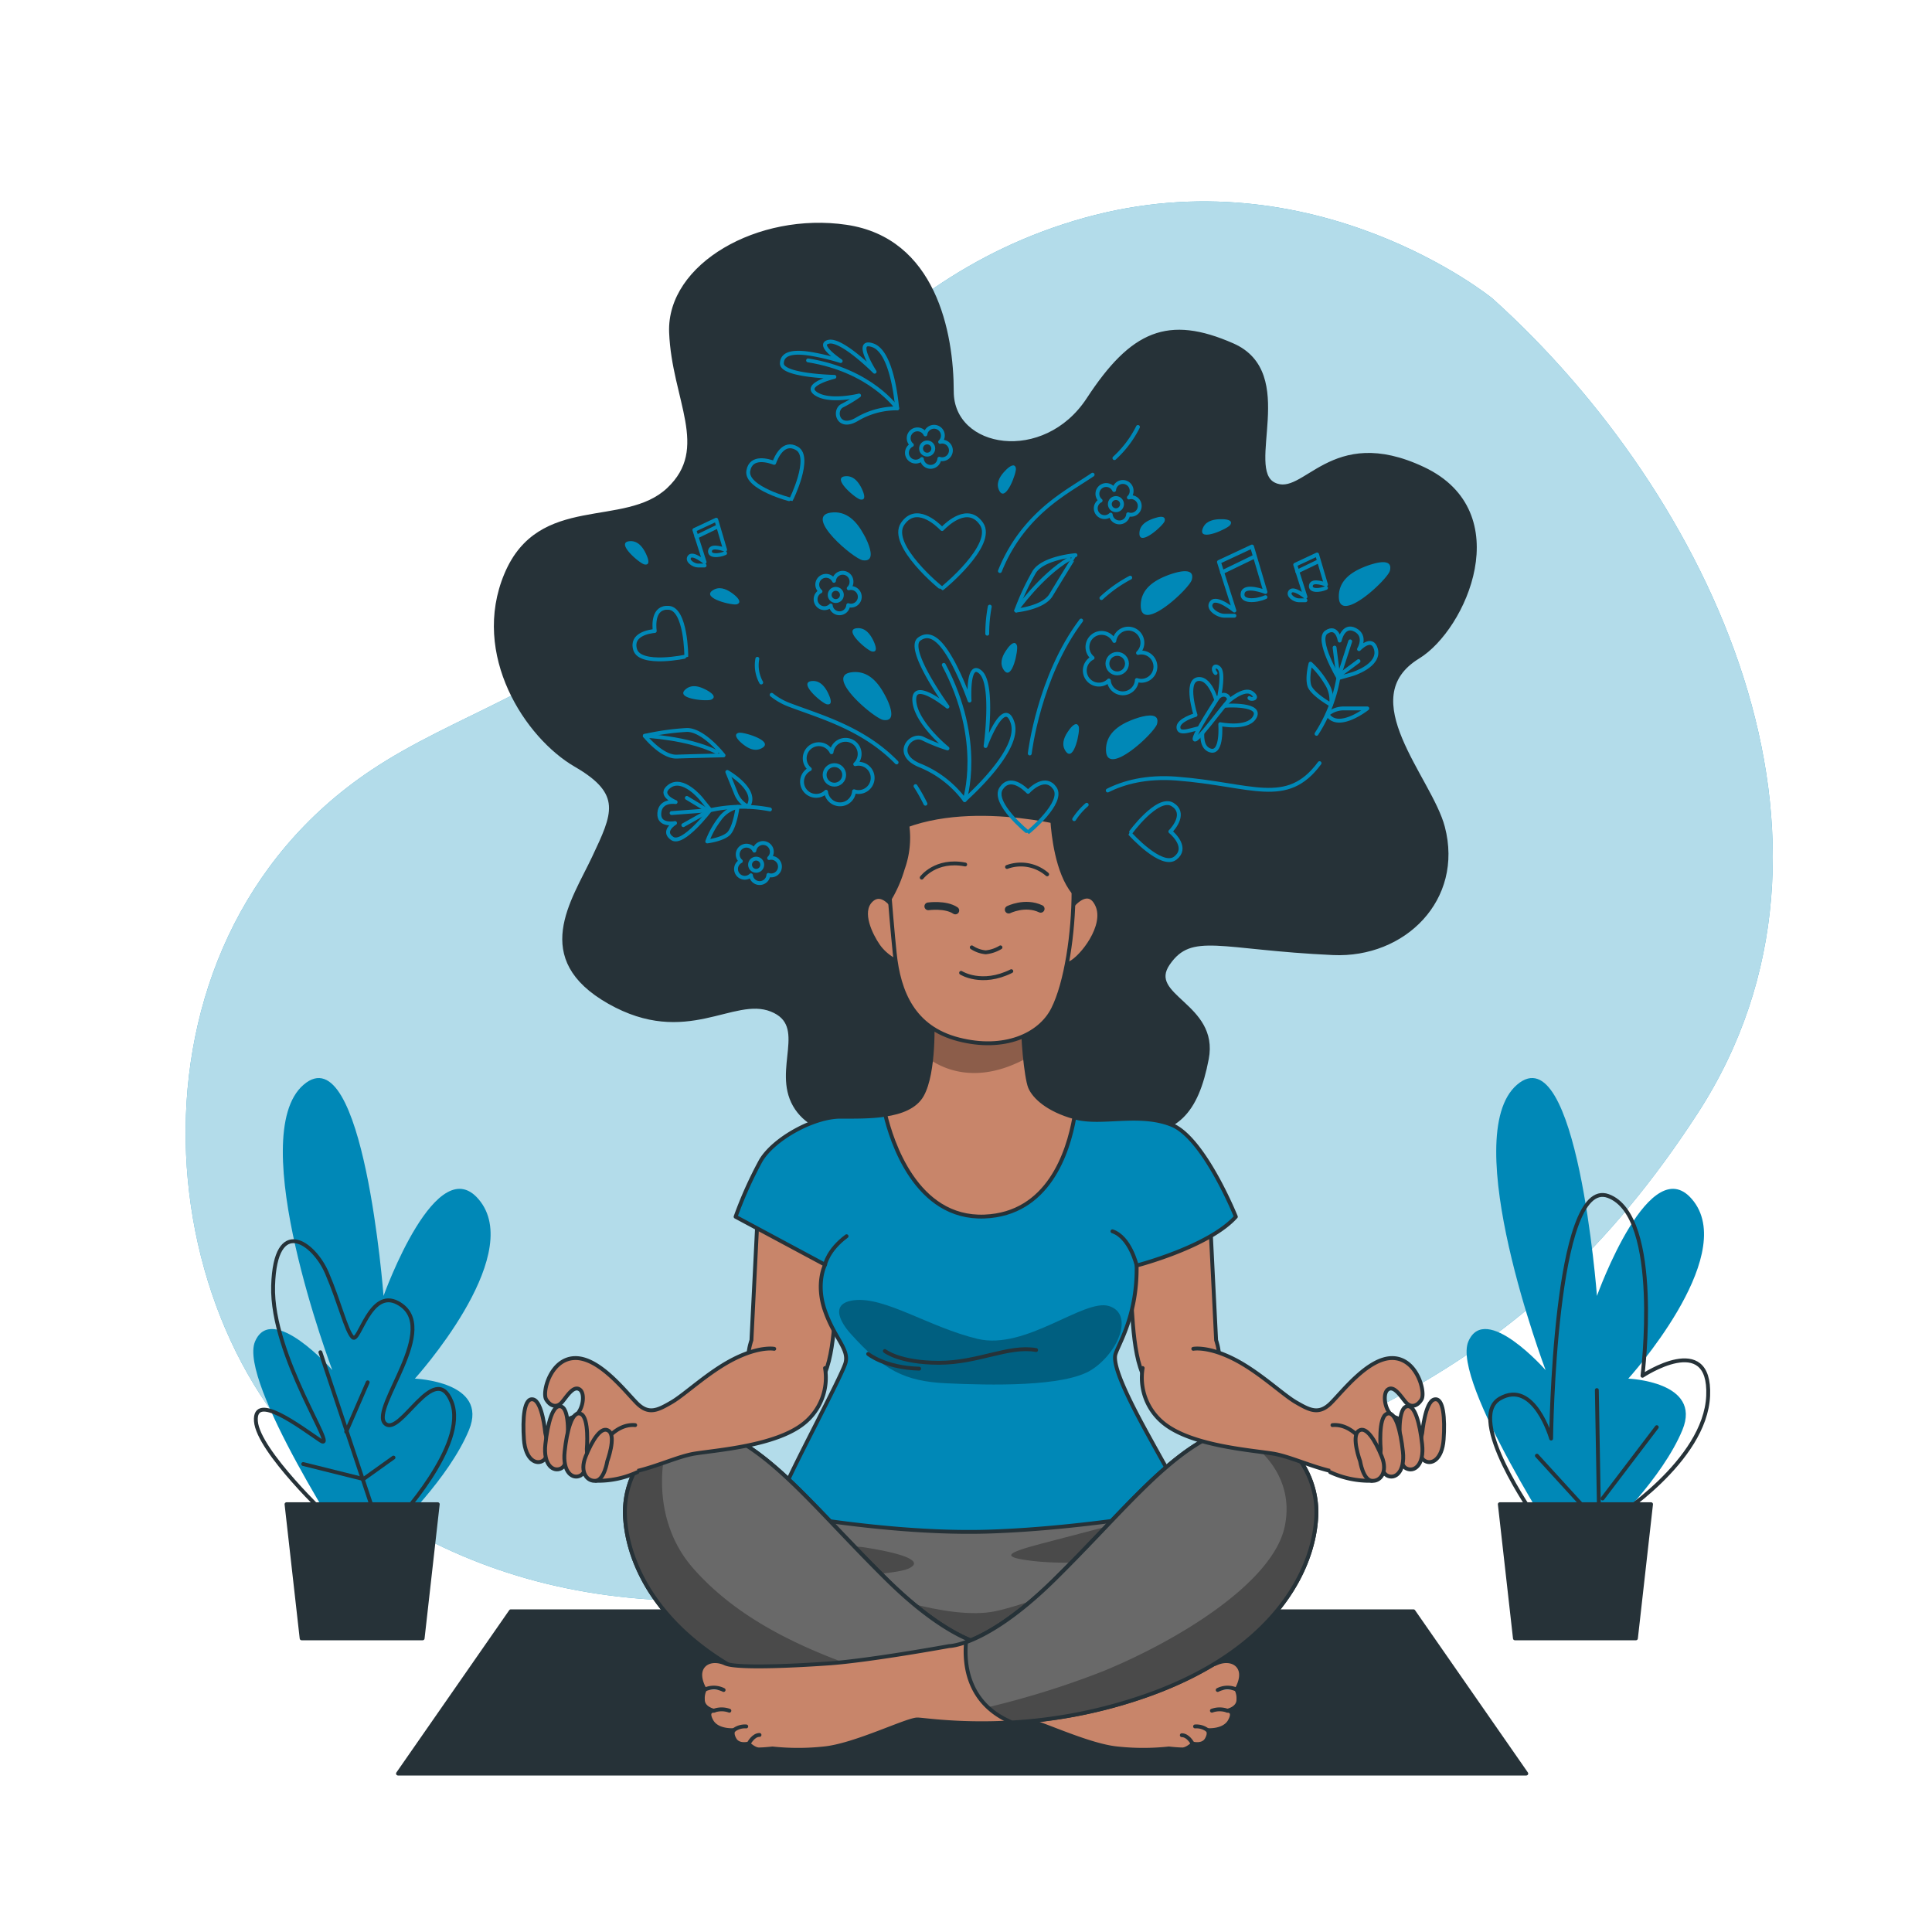 <?xml version="1.0" encoding="UTF-8"?> <svg xmlns="http://www.w3.org/2000/svg" xmlns:xlink="http://www.w3.org/1999/xlink" xmlns:svgjs="http://svgjs.com/svgjs" class="animated" id="freepik_stories-mental-health" viewBox="0 0 500 500" version="1.1"><style>svg#freepik_stories-mental-health:not(.animated) .animable {opacity: 0;}svg#freepik_stories-mental-health.animated #freepik--background-simple--inject-5 {animation: 2s 1 forwards ease-in zoomIn,3s Infinite linear floating;animation-delay: 0s,3s;}svg#freepik_stories-mental-health.animated #freepik--Character--inject-5 {animation: 6s Infinite linear floating;animation-delay: 0s;}svg#freepik_stories-mental-health.animated #freepik--Graphics--inject-5 {animation: 6s Infinite linear floating;animation-delay: 0s;} @keyframes zoomIn { 0% { opacity: 0; transform: scale(0.5); } 100% { opacity: 1; transform: scale(1); } } @keyframes floating { 0% { opacity: 1; transform: translateY(0px); } 50% { transform: translateY(-10px); } 100% { opacity: 1; transform: translateY(0px); } } </style><g id="freepik--background-simple--inject-5" style="transform-origin: 253.42px 233.218px 0px;" class="animable animator-active"><path d="M386.23,77.23S340.34,39.75,280.65,56.37s-84.68,68-118.91,103.39c-17.93,18.51-44.41,25.33-65.71,39.58-68.1,45.56-58,148-5.5,186.64,45.46,33.45,102.26,36.95,176.19,12.28s126.82-39.5,172.66-110.17S442.76,128.1,386.23,77.23Z" style="fill: rgb(0, 136, 183); transform-origin: 253.42px 233.218px 0px;" id="elx5mr3qqixsk" class="animable"></path><g id="elx0ky9xae6bk"><path d="M386.23,77.23S340.34,39.75,280.65,56.37s-84.68,68-118.91,103.39c-17.93,18.51-44.41,25.33-65.71,39.58-68.1,45.56-58,148-5.5,186.64,45.46,33.45,102.26,36.95,176.19,12.28s126.82-39.5,172.66-110.17S442.76,128.1,386.23,77.23Z" style="fill: rgb(255, 255, 255); opacity: 0.7; transform-origin: 253.42px 233.218px 0px;" class="animable"></path></g></g><g id="freepik--Carpet--inject-5" style="transform-origin: 249px 438px 0px;" class="animable"><polygon points="395 459 103 459 132.2 417 365.8 417 395 459" style="fill: rgb(38, 50, 56); stroke: rgb(38, 50, 56); stroke-linecap: round; stroke-linejoin: round; transform-origin: 249px 438px 0px;" id="elkq4r1ldig5r" class="animable"></polygon></g><g id="freepik--Plants--inject-5" style="transform-origin: 253.822px 351.497px 0px;" class="animable"><path d="M405.14,402.58S375.6,357.53,380,347.19,400,354.58,400,354.58s-22.9-60.56-7.39-73.86,20.68,54.66,20.68,54.66,14-39.15,25.11-24.38-17,45.79-17,45.79,19.2.74,14,13.3-19.2,25.85-19.2,25.85Z" style="fill: rgb(0, 136, 183); transform-origin: 410.276px 340.787px 0px;" id="el6d07s3tdhb" class="animable"></path><path d="M397,392.24s-17.72-25.11-8.86-30.28,13.29,10.34,13.29,10.34.74-67.94,14.78-62.77,8.86,46.52,8.86,46.52,17.72-11.81,17,5.17S417.69,393,417.69,393" style="fill: none; stroke: rgb(38, 50, 56); stroke-linecap: round; stroke-linejoin: round; transform-origin: 413.875px 351.125px 0px;" id="elyoafaa1nqq" class="animable"></path><line x1="413.26" y1="393.72" x2="397.75" y2="376.73" style="fill: none; stroke: rgb(38, 50, 56); stroke-linecap: round; stroke-linejoin: round; transform-origin: 405.505px 385.225px 0px;" id="elgssvsmvaz3n" class="animable"></line><line x1="414" y1="401.84" x2="413.26" y2="359.75" style="fill: none; stroke: rgb(38, 50, 56); stroke-linecap: round; stroke-linejoin: round; transform-origin: 413.63px 380.795px 0px;" id="eldojvyofp4e" class="animable"></line><line x1="414.74" y1="387.81" x2="428.77" y2="369.35" style="fill: none; stroke: rgb(38, 50, 56); stroke-linecap: round; stroke-linejoin: round; transform-origin: 421.755px 378.58px 0px;" id="elh5gzrnktk5" class="animable"></line><polygon points="427.29 389.29 388.15 389.29 392.06 424 423.38 424 427.29 389.29" style="fill: rgb(38, 50, 56); stroke: rgb(38, 50, 56); stroke-linecap: round; stroke-linejoin: round; transform-origin: 407.72px 406.645px 0px;" id="el8nohwlfil8w" class="animable"></polygon><path d="M91.14,402.58S61.6,357.53,66,347.19,86,354.58,86,354.58,63.07,294,78.58,280.72s20.68,54.66,20.68,54.66,14-39.15,25.11-24.38-17,45.79-17,45.79,19.2.74,14,13.3-19.2,25.85-19.2,25.85Z" style="fill: rgb(0, 136, 183); transform-origin: 96.261px 340.79px 0px;" id="eluhgbc6cjf2" class="animable"></path><path d="M85.15,392.8s-18.36-17.25-18.92-25,11.69,1.67,16.69,5-12.79-21.7-12.24-40.06,10.57-11.12,13.91-3.33,5,15,6.68,16.69,4.45-12.8,11.68-8.91c11.56,6.23-7.23,27.26-3.34,31.16s12.8-16.69,17.25-5.56-14.47,31.15-14.47,31.15" style="fill: none; stroke: rgb(38, 50, 56); stroke-linecap: round; stroke-linejoin: round; transform-origin: 91.875px 357.578px 0px;" id="elf557sxtxxkh" class="animable"></path><line x1="96.83" y1="391.68" x2="82.92" y2="349.96" style="fill: none; stroke: rgb(38, 50, 56); stroke-linecap: round; stroke-linejoin: round; transform-origin: 89.875px 370.82px 0px;" id="elhwsih45jxgo" class="animable"></line><line x1="89.6" y1="370.54" x2="95.16" y2="357.75" style="fill: none; stroke: rgb(38, 50, 56); stroke-linecap: round; stroke-linejoin: round; transform-origin: 92.38px 364.145px 0px;" id="elbpp1o8fsa0q" class="animable"></line><polyline points="78.47 378.89 94.05 382.78 101.84 377.22" style="fill: none; stroke: rgb(38, 50, 56); stroke-linecap: round; stroke-linejoin: round; transform-origin: 90.155px 380px 0px;" id="el0shx4jxp6i1p" class="animable"></polyline><polygon points="113.29 389.29 74.15 389.29 78.06 424 109.38 424 113.29 389.29" style="fill: rgb(38, 50, 56); stroke: rgb(38, 50, 56); stroke-linecap: round; stroke-linejoin: round; transform-origin: 93.72px 406.645px 0px;" id="el0h9wcnrk40t" class="animable"></polygon></g><g id="freepik--Character--inject-5" style="transform-origin: 255.001px 255.504px 0px;" class="animable"><g id="freepik--Hair--inject-5" style="transform-origin: 255.001px 176.686px 0px;" class="animable"><path d="M225.67,294s-14.67,1.33-20-8,4-20.67-6-24.67-22,9.34-42-2-9.34-26-4-37.33,8-16.67-4.67-24-26.67-28.67-18-49.33,30.67-11.34,42-22,1.33-23.34.67-40.67S196.33,55.33,219,58.67,246.33,86,246.33,101.33s24,19.34,35.34,2S302.33,82,319,89.33s2.67,32,10.67,36,14.66-15.33,38.66-4S379,162.66,367,170c-17.46,10.69,3.13,31.42,6.44,44.11,4.85,18.55-10.08,33.39-28.44,32.56-29.33-1.34-36.67-6-42.67,2.66S315,260,312.33,274s-8,19.33-20,19.33-19.33-10.66-32-5.33S231.67,297.33,225.67,294Z" style="fill: rgb(38, 50, 56); stroke: rgb(38, 50, 56); stroke-linecap: round; stroke-linejoin: round; transform-origin: 255.001px 176.686px 0px;" id="elcbkc00oz97a" class="animable"></path></g><path d="M202.5,389.5a72,72,0,0,0-2.25,24.5c1.25,12.75,7.75,19.5,36,23.75s47.75.75,63.5-6.75,12.18-34.41,8.09-40.58S288,383,262.5,385.25,221.25,383.5,212,385,202.5,389.5,202.5,389.5Z" style="fill: rgb(105, 105, 105); stroke: rgb(38, 50, 56); stroke-linecap: round; stroke-linejoin: round; transform-origin: 255.677px 411.896px 0px;" id="eltrema0dzwt" class="animable"></path><g id="elawzfkaidd7c"><path d="M292.5,393.5s-13.5,3.5-23,6-10.5,3.5-2,4.5,24.5,0,24.5,0-22.5,10.5-34.5,13-34-5.5-36.5-7.5,10.5-2,14-3.5,1.5-3.5-11-5.5-10,9.5,1,17.5,17.5,10.5,31.75,8,33.75-8.5,40.25-20.5S292.5,393.5,292.5,393.5Z" style="opacity: 0.3; transform-origin: 257.347px 410.215px 0px;" class="animable"></path></g><path d="M196.13,313.45l-1.66,33.4s-3,7.76,2.4,12.74,12.36,3.51,16-2.95,3.14-21.41,4.06-27.32-6.27-12-12.18-14.21S196.13,313.45,196.13,313.45Z" style="fill: rgb(200, 133, 106); stroke: rgb(38, 50, 56); stroke-linecap: round; stroke-linejoin: round; transform-origin: 205.325px 337.977px 0px;" id="el4myqdrf9m9" class="animable"></path><path d="M313.07,313.45l1.66,33.4s2.95,7.76-2.4,12.74-12.37,3.51-16.06-2.95-3.14-21.41-4.06-27.32,6.28-12,12.18-14.21S313.07,313.45,313.07,313.45Z" style="fill: rgb(200, 133, 106); stroke: rgb(38, 50, 56); stroke-linecap: round; stroke-linejoin: round; transform-origin: 303.836px 337.977px 0px;" id="eloklno6f5uee" class="animable"></path><path d="M241.32,263.68s.63,13.9-2.74,19.79S224.47,289,217.53,289s-17.27,5.68-20.64,11.37a103.61,103.61,0,0,0-6.52,14.52l23.16,12.42s-2.53,4.85,0,12,6.31,9.9,5.26,13.48-14.74,29.05-16,33.05a37.69,37.69,0,0,0-1.47,5.68s29.26,5.69,54.73,4.85,51.79-5.9,51.79-5.9-7.79-13.68-12-21.47-8-15.79-7.16-18.53,5.69-10.1,5.48-22.95c0,0,18.73-4.84,25.68-12.63,0,0-8.21-20.42-16.63-23.79s-18.1,0-25-1.89-10.53-5.27-11.58-7.79-2.11-14.32-1.69-17.05Z" style="fill: rgb(0, 136, 183); stroke: rgb(38, 50, 56); stroke-linecap: round; stroke-linejoin: round; transform-origin: 255.105px 330.067px 0px;" id="el6513vxiq4m" class="animable"></path><g id="elgzral8aeop4"><path d="M220,345s-7-7.5,1-8.5,19.5,7,32,10,27.5-10.5,34-8.5,2.5,12-4.5,16.5-26.5,4-37.5,3.5S228.5,354.5,220,345Z" style="opacity: 0.3; transform-origin: 253.727px 347.365px 0px;" class="animable"></path></g><path d="M229,349.64s3.81,3.05,14,3.05,18-4.57,25.14-3.3" style="fill: none; stroke: rgb(38, 50, 56); stroke-linecap: round; stroke-linejoin: round; transform-origin: 248.57px 350.929px 0px;" id="elb5uji7qq2vc" class="animable"></path><path d="M224.68,350.4s4.31,3.56,13.2,3.81" style="fill: none; stroke: rgb(38, 50, 56); stroke-linecap: round; stroke-linejoin: round; transform-origin: 231.28px 352.305px 0px;" id="elr1aqp8ktda" class="animable"></path><path d="M213.53,327.26s.73-3.77,5.56-7.33" style="fill: none; stroke: rgb(38, 50, 56); stroke-linecap: round; stroke-linejoin: round; transform-origin: 216.31px 323.595px 0px;" id="elvhz1xifyg1j" class="animable"></path><path d="M294.16,327.47s-1.69-7.28-6.26-8.81" style="fill: none; stroke: rgb(38, 50, 56); stroke-linecap: round; stroke-linejoin: round; transform-origin: 291.03px 323.065px 0px;" id="el3xj79uxdrmm" class="animable"></path><path d="M254.79,314.84c16.47-.65,21.64-16.5,23.26-25.71-6.87-1.9-10.42-5.25-11.47-7.76s-2.11-14.32-1.69-17.05l-23.57-.64s.63,13.9-2.74,19.79c-1.72,3-5.38,4.38-9.47,5C230.67,295.08,237,315.55,254.79,314.84Z" style="fill: rgb(200, 133, 106); transform-origin: 253.58px 289.269px 0px;" id="el4vh6aadqwv6" class="animable"></path><g style="clip-path: url(&quot;#freepik--clip-path--inject-5&quot;); transform-origin: 253.125px 270.688px 0px;" id="elzcqk54247yi" class="animable"><g id="elw753owj8jup"><path d="M265.3,274.06a56,56,0,0,1-.41-9.74l-23.57-.64a77.89,77.89,0,0,1-.37,10.73C245.09,277.12,253.48,280.36,265.3,274.06Z" style="opacity: 0.3; transform-origin: 253.125px 270.688px 0px;" class="animable"></path></g></g><path d="M254.79,314.84c16.47-.65,21.64-16.5,23.26-25.71-6.87-1.9-10.42-5.25-11.47-7.76s-2.11-14.32-1.69-17.05l-23.57-.64s.63,13.9-2.74,19.79c-1.72,3-5.38,4.38-9.47,5C230.67,295.08,237,315.55,254.79,314.84Z" style="fill: none; stroke: rgb(38, 50, 56); stroke-linecap: round; stroke-linejoin: round; transform-origin: 253.58px 289.269px 0px;" id="elmpqwfv6ykyd" class="animable"></path><path d="M231.32,235s-3-4.89-5.95-1.91,0,8.92,1.91,11.68,5.52,4.88,6.37,3.82S231.32,235,231.32,235Z" style="fill: rgb(200, 133, 106); stroke: rgb(38, 50, 56); stroke-linecap: round; stroke-linejoin: round; transform-origin: 228.957px 240.498px 0px;" id="el1evc6yizwhu" class="animable"></path><path d="M277.4,234.56s4.25-5.52,6.59-.21-4,13.38-7,14.87-1.49-3.4-1.28-5.1S277.4,234.56,277.4,234.56Z" style="fill: rgb(200, 133, 106); stroke: rgb(38, 50, 56); stroke-linecap: round; stroke-linejoin: round; transform-origin: 279.821px 240.771px 0px;" id="elu1wxjordqpn" class="animable"></path><path d="M229,216.3s1.49,20.18,2.55,30.37S236.41,266,248.09,269s21-1.06,24.43-7.86,5.31-19.75,5.31-30.37v-17S247.67,205.26,229,216.3Z" style="fill: rgb(200, 133, 106); stroke: rgb(38, 50, 56); stroke-linecap: round; stroke-linejoin: round; transform-origin: 253.415px 240.321px 0px;" id="el7vmaii4gvoi" class="animable"></path><path d="M251.49,245.18a7.89,7.89,0,0,0,3.61,1.28,9.24,9.24,0,0,0,3.82-1.28" style="fill: none; stroke: rgb(38, 50, 56); stroke-linecap: round; stroke-linejoin: round; transform-origin: 255.205px 245.82px 0px;" id="elsflaeryr81" class="animable"></path><path d="M248.73,251.77s5.31,3.4,13-.43" style="fill: none; stroke: rgb(38, 50, 56); stroke-linecap: round; stroke-linejoin: round; transform-origin: 255.23px 252.251px 0px;" id="elendu2qqb0ad" class="animable"></path><path d="M240.24,234.56s4.46-.63,7,1.07" style="fill: none; stroke: rgb(38, 50, 56); stroke-linecap: round; stroke-linejoin: round; stroke-width: 2px; transform-origin: 243.74px 235.038px 0px;" id="ellz5fwdkijzf" class="animable"></path><path d="M261.05,235.41s4.25-2.12,8.28-.21" style="fill: none; stroke: rgb(38, 50, 56); stroke-linecap: round; stroke-linejoin: round; stroke-width: 2px; transform-origin: 265.19px 234.906px 0px;" id="el22y3f7wanzg" class="animable"></path><path d="M230.26,232.63a33.77,33.77,0,0,0,3.39-7.83,23.6,23.6,0,0,0,1.17-11.22A35.25,35.25,0,0,0,229,216.3S229.56,224.21,230.26,232.63Z" style="fill: rgb(38, 50, 56); stroke: rgb(38, 50, 56); stroke-linecap: round; stroke-linejoin: round; transform-origin: 232.021px 223.105px 0px;" id="elp3vpuucpp7" class="animable"></path><path d="M277.82,230.94c0-.07,0-.13,0-.2v-17s-2.08-.58-5.47-1.24C272.57,215.8,273.56,225.75,277.82,230.94Z" style="fill: rgb(38, 50, 56); stroke: rgb(38, 50, 56); stroke-linecap: round; stroke-linejoin: round; transform-origin: 275.085px 221.72px 0px;" id="elnqlyhmvjavq" class="animable"></path><path d="M238.54,227.13s3.61-4.88,11.25-3.4" style="fill: none; stroke: rgb(38, 50, 56); stroke-linecap: round; stroke-linejoin: round; transform-origin: 244.165px 225.29px 0px;" id="eluqft4lejb4k" class="animable"></path><path d="M260.62,224.37A10.39,10.39,0,0,1,271,226.28" style="fill: none; stroke: rgb(38, 50, 56); stroke-linecap: round; stroke-linejoin: round; transform-origin: 265.81px 225.009px 0px;" id="elzk8nodvdz6f" class="animable"></path><path d="M256.75,426s-9.75,0-27.25-17.25S201,377,187.5,371s-26.5,7.25-25.75,21.5,11.25,34.25,42.5,45.75S262.25,445,265,445s16.25,6.75,24.25,7.5a62.24,62.24,0,0,0,13.25,0s2.25.25,3.5.25,2.75-1.5,2.75-1.5,2.53.66,3.53-1.09.22-2.41.22-2.41,4.28.37,5.78-2.38-.64-2.64-.64-2.64,2.93-.57,2.86-2.93a5.13,5.13,0,0,0-.5-2.55s1.75-2.75,1-5-3.5-3-6.25-1.75-16,.75-26.75,0S256.75,426,256.75,426Z" style="fill: rgb(200, 133, 106); stroke: rgb(38, 50, 56); stroke-linecap: round; stroke-linejoin: round; transform-origin: 241.453px 411.186px 0px;" id="el2n5636kt15n" class="animable"></path><path d="M252.4,425c-4.46-1.61-12.24-5.71-22.9-16.22C212,391.5,201,377,187.5,371s-26.5,7.25-25.75,21.5,11.25,34.25,42.5,45.75a126.81,126.81,0,0,0,36.26,7.49C251.87,441,252.93,431,252.4,425Z" style="fill: rgb(105, 105, 105); transform-origin: 207.113px 407.63px 0px;" id="eln3pghbpdlsd" class="animable"></path><g style="clip-path: url(&quot;#freepik--clip-path-2--inject-5&quot;); transform-origin: 204.936px 409.92px 0px;" id="eli1n3mc7vr5c" class="animable"><g id="el3t7bmj107vw"><path d="M248.15,440.34c-4.93-1.87-10.69-3.87-17.15-5.84-23-7-40-15.5-51.5-28.5s-7.5-29.5-7.5-29.5l-2.65-2.4a23.35,23.35,0,0,0-7.6,18.4c.75,14.25,11.25,34.25,42.5,45.75a126.81,126.81,0,0,0,36.26,7.49A19.9,19.9,0,0,0,248.15,440.34Z" style="opacity: 0.3; transform-origin: 204.936px 409.92px 0px;" class="animable"></path></g></g><path d="M252.4,425c-4.46-1.61-12.24-5.71-22.9-16.22C212,391.5,201,377,187.5,371s-26.5,7.25-25.75,21.5,11.25,34.25,42.5,45.75a126.81,126.81,0,0,0,36.26,7.49C251.87,441,252.93,431,252.4,425Z" style="fill: none; stroke: rgb(38, 50, 56); stroke-linecap: round; stroke-linejoin: round; transform-origin: 207.113px 407.63px 0px;" id="elremfdvzh5co" class="animable"></path><path d="M320,437.25a5.62,5.62,0,0,0-4.86.12" style="fill: rgb(255, 255, 255); stroke: rgb(38, 50, 56); stroke-linecap: round; stroke-linejoin: round; transform-origin: 317.57px 437.063px 0px;" id="els5qemuvdd8m" class="animable"></path><path d="M317.64,442.73a5.87,5.87,0,0,0-4,0" style="fill: rgb(255, 255, 255); stroke: rgb(38, 50, 56); stroke-linecap: round; stroke-linejoin: round; transform-origin: 315.64px 442.554px 0px;" id="elyqvuc8e67gf" class="animable"></path><path d="M312.5,447.75a4.79,4.79,0,0,0-3.22-.95" style="fill: rgb(255, 255, 255); stroke: rgb(38, 50, 56); stroke-linecap: round; stroke-linejoin: round; transform-origin: 310.89px 447.269px 0px;" id="elcfjpzct0y7" class="animable"></path><path d="M308.49,451s-1.07-1.93-2.64-1.93" style="fill: rgb(255, 255, 255); stroke: rgb(38, 50, 56); stroke-linecap: round; stroke-linejoin: round; transform-origin: 307.17px 450.035px 0px;" id="elikuwxywp68" class="animable"></path><path d="M245.66,426s9.75,0,27.25-17.25,28.5-31.75,42-37.75,26.5,7.25,25.75,21.5-11.25,34.25-42.5,45.75-58,6.75-60.75,6.75-16.25,6.75-24.25,7.5a62.24,62.24,0,0,1-13.25,0s-2.25.25-3.5.25-2.75-1.5-2.75-1.5-2.53.66-3.53-1.09-.22-2.41-.22-2.41-4.29.37-5.79-2.38.64-2.64.64-2.64-2.93-.57-2.86-2.93a5,5,0,0,1,.51-2.55s-1.75-2.75-1-5,3.5-3,6.25-1.75,16,.75,26.75,0S245.66,426,245.66,426Z" style="fill: rgb(200, 133, 106); stroke: rgb(38, 50, 56); stroke-linecap: round; stroke-linejoin: round; transform-origin: 260.957px 411.186px 0px;" id="el8bloex53u9" class="animable"></path><path d="M250,425c4.45-1.61,12.23-5.71,22.9-16.22,17.5-17.25,28.5-31.75,42-37.75s26.5,7.25,25.75,21.5-11.25,34.25-42.5,45.75a126.8,126.8,0,0,1-36.27,7.49C250.53,441,249.48,431,250,425Z" style="fill: rgb(105, 105, 105); transform-origin: 295.288px 407.66px 0px;" id="elf2rk5hji4ht" class="animable"></path><g style="clip-path: url(&quot;#freepik--clip-path-3--inject-5&quot;); transform-origin: 298.185px 408.045px 0px;" id="eln3qkgaoc19" class="animable"><g id="el8iqbxwbl8t"><path d="M340.66,392.5c.52-9.93-5.64-19.36-14-22.15L323,373s12.5,7.5,9.5,22-27.5,29.5-47,37.5a222.3,222.3,0,0,1-29.82,9.33,20.85,20.85,0,0,0,6.21,3.91,126.8,126.8,0,0,0,36.27-7.49C329.41,426.75,339.91,406.75,340.66,392.5Z" style="opacity: 0.3; transform-origin: 298.185px 408.045px 0px;" class="animable"></path></g></g><path d="M250,425c4.45-1.61,12.23-5.71,22.9-16.22,17.5-17.25,28.5-31.75,42-37.75s26.5,7.25,25.75,21.5-11.25,34.25-42.5,45.75a126.8,126.8,0,0,1-36.27,7.49C250.53,441,249.48,431,250,425Z" style="fill: none; stroke: rgb(38, 50, 56); stroke-linecap: round; stroke-linejoin: round; transform-origin: 295.288px 407.66px 0px;" id="el6fhqfgrv4f7" class="animable"></path><path d="M182.41,437.25a5.62,5.62,0,0,1,4.86.12" style="fill: rgb(255, 255, 255); stroke: rgb(38, 50, 56); stroke-linecap: round; stroke-linejoin: round; transform-origin: 184.84px 437.063px 0px;" id="eluu2gieampuq" class="animable"></path><path d="M184.76,442.73a5.87,5.87,0,0,1,4,0" style="fill: rgb(255, 255, 255); stroke: rgb(38, 50, 56); stroke-linecap: round; stroke-linejoin: round; transform-origin: 186.76px 442.554px 0px;" id="elfggjpjgriqs" class="animable"></path><path d="M189.91,447.75a4.79,4.79,0,0,1,3.22-.95" style="fill: rgb(255, 255, 255); stroke: rgb(38, 50, 56); stroke-linecap: round; stroke-linejoin: round; transform-origin: 191.52px 447.269px 0px;" id="el8yonpbq9xm9" class="animable"></path><path d="M193.92,451S195,449,196.56,449" style="fill: rgb(255, 255, 255); stroke: rgb(38, 50, 56); stroke-linecap: round; stroke-linejoin: round; transform-origin: 195.24px 450px 0px;" id="el88gmck74lky" class="animable"></path><path d="M200.37,349.07s-3.69-.74-10.33,2.58-12.74,9.23-16.25,11.26-5.9,3.33-9,.19-9.78-11.82-16.06-11.63-8.49,8.86-7.38,10.7,2.77,2.22,4.06.74,2.95-4.43,4.61-3.32.74,6.28-1.84,7.2-9.6,5.35-7.94,7.94,11.08,6.09,18.09,6.64,15.69-4.24,21.41-5.17,21.23-2,28.42-7.93a15.1,15.1,0,0,0,5.36-14.22" style="fill: rgb(200, 133, 106); stroke: rgb(38, 50, 56); stroke-linecap: round; stroke-linejoin: round; transform-origin: 176.859px 365.207px 0px;" id="elci9kzy0m5ms" class="animable"></path><path d="M141.12,370.85s-.73-8.12-3.13-8.68-2.77,5-2.4,10.34,3.32,6.83,5.16,5.35S141.12,370.85,141.12,370.85Z" style="fill: rgb(200, 133, 106); stroke: rgb(38, 50, 56); stroke-linecap: round; stroke-linejoin: round; transform-origin: 138.571px 370.266px 0px;" id="el4fxvcdv433d" class="animable"></path><path d="M146.89,373.14s.7-8.13-1.56-9.1-3.6,4.42-4.19,9.75,2.07,7.31,4.15,6.19S146.89,373.14,146.89,373.14Z" style="fill: rgb(200, 133, 106); stroke: rgb(38, 50, 56); stroke-linecap: round; stroke-linejoin: round; transform-origin: 144.024px 372.104px 0px;" id="elv16v1024ugl" class="animable"></path><path d="M151.87,375s.71-8.12-1.56-9.09-3.6,4.42-4.18,9.75,2.06,7.31,4.14,6.18S151.87,375,151.87,375Z" style="fill: rgb(200, 133, 106); stroke: rgb(38, 50, 56); stroke-linecap: round; stroke-linejoin: round; transform-origin: 149.012px 373.971px 0px;" id="eligntquqcn3" class="animable"></path><path d="M164.93,381a24.22,24.22,0,0,1-10.7,2.22,39.48,39.48,0,0,1-.37-4.62c0-2,4.24-10.33,10.52-9.78" style="fill: rgb(200, 133, 106); stroke: rgb(38, 50, 56); stroke-linecap: round; stroke-linejoin: round; transform-origin: 159.395px 376.01px 0px;" id="elnv6bshmowm" class="animable"></path><path d="M157.16,378.17s2.35-6.36.41-7.84-4.33,2.46-6,6.6.44,6.56,2.64,6.29S157.16,378.17,157.16,378.17Z" style="fill: rgb(200, 133, 106); stroke: rgb(38, 50, 56); stroke-linecap: round; stroke-linejoin: round; transform-origin: 154.653px 376.626px 0px;" id="el4rfpj7y336" class="animable"></path><path d="M308.82,349.07s3.69-.74,10.34,2.58,12.73,9.23,16.24,11.26,5.91,3.33,9.05.19,9.78-11.82,16.05-11.63,8.49,8.86,7.39,10.7-2.77,2.22-4.06.74-3-4.43-4.62-3.32-.74,6.28,1.85,7.2,9.6,5.35,7.93,7.94-11.07,6.09-18.08,6.64-15.69-4.24-21.42-5.17-21.22-2-28.42-7.93a15.08,15.08,0,0,1-5.35-14.22" style="fill: rgb(200, 133, 106); stroke: rgb(38, 50, 56); stroke-linecap: round; stroke-linejoin: round; transform-origin: 332.376px 365.207px 0px;" id="el681ax76lb1h" class="animable"></path><path d="M368.07,370.85s.74-8.12,3.14-8.68,2.77,5,2.4,10.34-3.32,6.83-5.17,5.35S368.07,370.85,368.07,370.85Z" style="fill: rgb(200, 133, 106); stroke: rgb(38, 50, 56); stroke-linecap: round; stroke-linejoin: round; transform-origin: 370.621px 370.266px 0px;" id="elr4my0rxqolj" class="animable"></path><path d="M362.31,373.14s-.71-8.13,1.55-9.1,3.61,4.42,4.19,9.75S366,381.1,363.91,380,362.31,373.14,362.31,373.14Z" style="fill: rgb(200, 133, 106); stroke: rgb(38, 50, 56); stroke-linecap: round; stroke-linejoin: round; transform-origin: 365.168px 372.11px 0px;" id="elurbn8gz5xgl" class="animable"></path><path d="M357.32,375s-.7-8.12,1.56-9.09,3.61,4.42,4.19,9.75-2.07,7.31-4.14,6.18S357.32,375,357.32,375Z" style="fill: rgb(200, 133, 106); stroke: rgb(38, 50, 56); stroke-linecap: round; stroke-linejoin: round; transform-origin: 360.184px 373.971px 0px;" id="eldmah91m7jzg" class="animable"></path><path d="M344.26,381A24.25,24.25,0,0,0,355,383.22a39.48,39.48,0,0,0,.37-4.62c0-2-4.25-10.33-10.53-9.78" style="fill: rgb(200, 133, 106); stroke: rgb(38, 50, 56); stroke-linecap: round; stroke-linejoin: round; transform-origin: 349.815px 376.011px 0px;" id="eljlqnnsijakp" class="animable"></path><path d="M352,378.17s-2.35-6.36-.41-7.84,4.32,2.46,6,6.6-.44,6.56-2.64,6.29S352,378.17,352,378.17Z" style="fill: rgb(200, 133, 106); stroke: rgb(38, 50, 56); stroke-linecap: round; stroke-linejoin: round; transform-origin: 354.509px 376.626px 0px;" id="ellsdglw3exv" class="animable"></path></g><g id="freepik--Graphics--inject-5" style="transform-origin: 260.78px 158.468px 0px;" class="animable"><path d="M273,204c-2.35-3.41-6-.09-6.94.93-1-1-4.59-4.34-6.93-.93-2.55,3.71,6.85,11.44,6.93,11.4S275.52,207.71,273,204Z" style="fill: none; stroke: rgb(0, 136, 183); stroke-linecap: round; stroke-linejoin: round; transform-origin: 266.061px 208.949px 0px;" id="elq62y70ck1gj" class="animable"></path><path d="M249.65,207.06a27.17,27.17,0,0,0-11.44-8.91c-7.32-2.86-2.55-8.58.63-7a44.76,44.76,0,0,0,6.36,2.54s-8.27-6.68-8.58-12.4,8.58,1.59,8.58,1.59S234.39,168,237.89,165.4s6.67,2.23,8.9,6.36a79.52,79.52,0,0,1,4.13,9.54s-.63-10.49,2.87-7.31,1.27,19.08,1.27,19.08,4.77-13,7-6S250.61,206.1,249.65,207.06Z" style="fill: none; stroke: rgb(0, 136, 183); stroke-linecap: round; stroke-linejoin: round; transform-origin: 248.328px 185.863px 0px;" id="el9ixs1xsucu" class="animable"></path><path d="M249.65,207.06s5.09-15.27-5.4-35" style="fill: none; stroke: rgb(0, 136, 183); stroke-linecap: round; stroke-linejoin: round; transform-origin: 247.567px 189.56px 0px;" id="el5khedjyomdi" class="animable"></path><path d="M232.2,105.69a20.1,20.1,0,0,0-10.37,2.79c-5,3-6.2-2.33-3.84-3.5a34.27,34.27,0,0,0,4.34-2.62s-7.64,1.9-11.16-.47,4.77-4.36,4.77-4.36-13.65-.28-13.59-3.48,4.29-3,7.73-2.42a60.09,60.09,0,0,1,7.48,1.81s-6.48-4.31-3.05-5,11.84,7.76,11.84,7.76-5.57-8.63-.45-6.83S232.06,104.7,232.2,105.69Z" style="fill: none; stroke: rgb(0, 136, 183); stroke-linecap: round; stroke-linejoin: round; transform-origin: 217.275px 98.892px 0px;" id="elhawz2swm62k" class="animable"></path><path d="M232.2,105.69s-6.74-9.82-23.07-12.42" style="fill: none; stroke: rgb(0, 136, 183); stroke-linecap: round; stroke-linejoin: round; transform-origin: 220.665px 99.48px 0px;" id="eloqby4317uu" class="animable"></path><path d="M295.36,168.87a3.86,3.86,0,0,0-.84.11,3.65,3.65,0,1,0-6.14-3.1,3.65,3.65,0,1,0-5.62,4.38,3.65,3.65,0,1,0,4.2,5.86,3.64,3.64,0,0,0,7.26-.13,3.9,3.9,0,0,0,1.14.2,3.66,3.66,0,0,0,0-7.32Z" style="fill: none; stroke: rgb(0, 136, 183); stroke-linecap: round; stroke-linejoin: round; transform-origin: 289.882px 171.061px 0px;" id="eluv8ocyoi2lb" class="animable"></path><circle cx="289.13" cy="171.75" r="2.53" style="fill: none; stroke: rgb(0, 136, 183); stroke-linecap: round; stroke-linejoin: round; transform-origin: 289.13px 171.75px 0px;" id="elqtevu7tvow" class="animable"></circle><path d="M222.18,197.66a3.88,3.88,0,0,0-.85.11,3.65,3.65,0,1,0-6.13-3.1,3.65,3.65,0,0,0-6.94,1.59,3.62,3.62,0,0,0,1.32,2.79,3.65,3.65,0,1,0,4.2,5.86,3.64,3.64,0,0,0,7.25-.13,3.6,3.6,0,0,0,1.15.2,3.66,3.66,0,0,0,0-7.32Z" style="fill: none; stroke: rgb(0, 136, 183); stroke-linecap: round; stroke-linejoin: round; transform-origin: 216.702px 199.814px 0px;" id="elqs00gs0zci" class="animable"></path><circle cx="215.94" cy="200.54" r="2.53" style="fill: none; stroke: rgb(0, 136, 183); stroke-linecap: round; stroke-linejoin: round; transform-origin: 215.94px 200.54px 0px;" id="el5lrswpejmbf" class="animable"></circle><path d="M220.18,152.18a2.33,2.33,0,0,0-.53.07,2.23,2.23,0,0,0,.71-1.64,2.27,2.27,0,0,0-4.53-.29,2.27,2.27,0,1,0-3.49,2.73,2.24,2.24,0,0,0-1.26,2A2.28,2.28,0,0,0,215,156.7a2.27,2.27,0,0,0,4.52-.09,2.08,2.08,0,0,0,.71.13,2.28,2.28,0,0,0,0-4.56Z" style="fill: none; stroke: rgb(0, 136, 183); stroke-linecap: round; stroke-linejoin: round; transform-origin: 216.793px 153.476px 0px;" id="el8mqepe4i2jr" class="animable"></path><circle cx="216.3" cy="153.97" r="1.58" style="fill: none; stroke: rgb(0, 136, 183); stroke-linecap: round; stroke-linejoin: round; transform-origin: 216.3px 153.97px 0px;" id="elori0fn1y7g" class="animable"></circle><path d="M199.57,222a2.25,2.25,0,0,0-.52.07,2.26,2.26,0,0,0,.7-1.64,2.27,2.27,0,0,0-4.52-.29,2.27,2.27,0,1,0-3.5,2.73,2.27,2.27,0,1,0,2.61,3.65,2.27,2.27,0,0,0,4.52-.09,2.13,2.13,0,0,0,.71.13,2.28,2.28,0,0,0,0-4.56Z" style="fill: none; stroke: rgb(0, 136, 183); stroke-linecap: round; stroke-linejoin: round; transform-origin: 196.166px 223.354px 0px;" id="elyox48dqemhj" class="animable"></path><circle cx="195.69" cy="223.79" r="1.58" style="fill: none; stroke: rgb(0, 136, 183); stroke-linecap: round; stroke-linejoin: round; transform-origin: 195.69px 223.79px 0px;" id="eltjd0vlkk3ye" class="animable"></circle><path d="M243.83,114.29a2.25,2.25,0,0,0-.52.07,2.27,2.27,0,1,0-3.82-1.94,2.27,2.27,0,0,0-4.32,1,2.23,2.23,0,0,0,.82,1.73,2.27,2.27,0,0,0,1,4.31,2.24,2.24,0,0,0,1.59-.66,2.27,2.27,0,0,0,4.52-.08,2.41,2.41,0,0,0,.71.13,2.28,2.28,0,1,0,0-4.56Z" style="fill: none; stroke: rgb(0, 136, 183); stroke-linecap: round; stroke-linejoin: round; transform-origin: 240.404px 115.636px 0px;" id="el6nmbi0931s" class="animable"></path><circle cx="239.95" cy="116.08" r="1.58" style="fill: none; stroke: rgb(0, 136, 183); stroke-linecap: round; stroke-linejoin: round; transform-origin: 239.95px 116.08px 0px;" id="elk6dva9m7asj" class="animable"></circle><path d="M292.68,128.68a2.33,2.33,0,0,0-.53.07,2.23,2.23,0,0,0,.71-1.64,2.27,2.27,0,0,0-4.53-.29,2.27,2.27,0,1,0-3.49,2.73,2.24,2.24,0,0,0-1.26,2,2.28,2.28,0,0,0,3.87,1.63,2.27,2.27,0,0,0,4.52-.09,2.08,2.08,0,0,0,.71.13,2.28,2.28,0,0,0,0-4.56Z" style="fill: none; stroke: rgb(0, 136, 183); stroke-linecap: round; stroke-linejoin: round; transform-origin: 289.269px 129.966px 0px;" id="eladsn0y3ito4" class="animable"></path><circle cx="288.8" cy="130.47" r="1.58" style="fill: none; stroke: rgb(0, 136, 183); stroke-linecap: round; stroke-linejoin: round; transform-origin: 288.8px 130.47px 0px;" id="el93x23fklok7" class="animable"></circle><path d="M263,158a65.54,65.54,0,0,1,4.67-10c2.33-3.67,10.66-4.33,10.66-4.33S274,150.67,272,154,263,158,263,158Z" style="fill: none; stroke: rgb(0, 136, 183); stroke-linecap: round; stroke-linejoin: round; transform-origin: 270.665px 150.835px 0px;" id="elaatnokjsane" class="animable"></path><path d="M263,158s6.33-9,13.67-13.33" style="fill: none; stroke: rgb(0, 136, 183); stroke-linecap: round; stroke-linejoin: round; transform-origin: 269.835px 151.335px 0px;" id="el4h5e1lnnrcx" class="animable"></path><path d="M166.87,190.44a66,66,0,0,1,10.93-1.53c4.34,0,9.45,6.58,9.45,6.58s-8.24.18-12.12.32S166.87,190.44,166.87,190.44Z" style="fill: none; stroke: rgb(0, 136, 183); stroke-linecap: round; stroke-linejoin: round; transform-origin: 177.06px 192.361px 0px;" id="elebm63uti71" class="animable"></path><path d="M166.87,190.44s11,.41,18.63,4.19" style="fill: none; stroke: rgb(0, 136, 183); stroke-linecap: round; stroke-linejoin: round; transform-origin: 176.185px 192.535px 0px;" id="elykpw2j77q7o" class="animable"></path><path d="M315.23,182.83s-1.62-7.53-5.15-7.09-.68,9.3-.68,9.3-4.64,1.32-4.42,3.31,3.52.33,6.38-.11c0,0-1.15,5.17,1.94,6s2.5-6.82,2.5-6.82,6.9,1.41,8.84-1.68C326.89,182.19,318.1,182.38,315.23,182.83Z" style="fill: none; stroke: rgb(0, 136, 183); stroke-linecap: round; stroke-linejoin: round; transform-origin: 314.988px 185.012px 0px;" id="eley79idcoz57" class="animable"></path><path d="M315.23,180.51s-6.44,9.79-6.06,10.82,7.35-8.5,8.51-9.66S316.78,178.83,315.23,180.51Z" style="fill: rgb(38, 50, 56); stroke: rgb(0, 136, 183); stroke-linecap: round; stroke-linejoin: round; transform-origin: 313.587px 185.604px 0px;" id="elmbhee1aqa9" class="animable"></path><path d="M317.68,181.67s4.25-3.87,6.31-2.32-.38,1.8-.64,1.29" style="fill: none; stroke: rgb(0, 136, 183); stroke-linecap: round; stroke-linejoin: round; transform-origin: 321.245px 180.327px 0px;" id="elcvtk10cv11n" class="animable"></path><path d="M315.62,179.73s1.16-5.67-.13-6.83-1.81.39-.9,1.29" style="fill: none; stroke: rgb(0, 136, 183); stroke-linecap: round; stroke-linejoin: round; transform-origin: 315.115px 176.108px 0px;" id="elgc1xg7doyro" class="animable"></path><path d="M254,135.56c-3.44-5-8.76-.13-10.19,1.36-1.44-1.49-6.76-6.38-10.2-1.36-3.75,5.45,10.07,16.81,10.2,16.76S257.73,141,254,135.56Z" style="fill: none; stroke: rgb(0, 136, 183); stroke-linecap: round; stroke-linejoin: round; transform-origin: 243.802px 142.834px 0px;" id="el9odg8znekst" class="animable"></path><path d="M206.27,116.06c-3.56-2.12-5.45,2.41-5.92,3.73-1.31-.51-6-2-6.69,2.06-.76,4.43,11,7.53,11.07,7.46S210.13,118.36,206.27,116.06Z" style="fill: none; stroke: rgb(0, 136, 183); stroke-linecap: round; stroke-linejoin: round; transform-origin: 200.648px 122.407px 0px;" id="elfu55nt6ikdc" class="animable"></path><path d="M173.08,157.3c-4.13-.31-3.81,4.59-3.63,6-1.4.13-6.26.86-5.07,4.82,1.29,4.31,13.21,1.83,13.23,1.74S177.56,157.64,173.08,157.3Z" style="fill: none; stroke: rgb(0, 136, 183); stroke-linecap: round; stroke-linejoin: round; transform-origin: 170.903px 163.969px 0px;" id="el2rewio8qe8c" class="animable"></path><path d="M304.17,222.08c3.28-2.53-.23-6-1.29-6.88,1-1,4.09-4.82.56-7-3.84-2.35-11.06,7.45-11,7.53S300.61,224.82,304.17,222.08Z" style="fill: none; stroke: rgb(0, 136, 183); stroke-linecap: round; stroke-linejoin: round; transform-origin: 298.989px 215.217px 0px;" id="elxi0jht40q4d" class="animable"></path><path d="M285.05,154.78a34.81,34.81,0,0,1,7.45-5.28" style="fill: none; stroke: rgb(0, 136, 183); stroke-linecap: round; stroke-linejoin: round; transform-origin: 288.775px 152.14px 0px;" id="elvj3v7xwyof" class="animable"></path><path d="M266.5,195s2.34-19.91,13.3-34.41" style="fill: none; stroke: rgb(0, 136, 183); stroke-linecap: round; stroke-linejoin: round; transform-origin: 273.15px 177.795px 0px;" id="el211ra73i44f" class="animable"></path><path d="M236.94,203.45A42.79,42.79,0,0,1,239.5,208" style="fill: none; stroke: rgb(0, 136, 183); stroke-linecap: round; stroke-linejoin: round; transform-origin: 238.22px 205.725px 0px;" id="el6m7ws5sixxu" class="animable"></path><path d="M199.71,179.82a16.81,16.81,0,0,0,4.79,2.68c7.91,3,18.95,6,27.54,14.82" style="fill: none; stroke: rgb(0, 136, 183); stroke-linecap: round; stroke-linejoin: round; transform-origin: 215.875px 188.57px 0px;" id="elm12ko1evvtg" class="animable"></path><path d="M196,170.5a9.18,9.18,0,0,0,1,6.13" style="fill: none; stroke: rgb(0, 136, 183); stroke-linecap: round; stroke-linejoin: round; transform-origin: 196.423px 173.565px 0px;" id="elttpr02kc7y" class="animable"></path><path d="M288.41,118.56a27.3,27.3,0,0,0,6.09-8.06" style="fill: none; stroke: rgb(0, 136, 183); stroke-linecap: round; stroke-linejoin: round; transform-origin: 291.455px 114.53px 0px;" id="elestmj14coi4" class="animable"></path><path d="M258.78,147.78a41.61,41.61,0,0,1,6.72-11.28c5.69-6.77,11.82-10,17.27-13.65" style="fill: none; stroke: rgb(0, 136, 183); stroke-linecap: round; stroke-linejoin: round; transform-origin: 270.775px 135.315px 0px;" id="el5jobgkpy2w6" class="animable"></path><path d="M255.5,164a37.93,37.93,0,0,1,.65-7" style="fill: none; stroke: rgb(0, 136, 183); stroke-linecap: round; stroke-linejoin: round; transform-origin: 255.825px 160.5px 0px;" id="elo7pctcu5qwi" class="animable"></path><path d="M286.68,204.58c4.16-2.1,10-3.68,17.82-3.08,19.5,1.5,28.5,7.5,37-4" style="fill: none; stroke: rgb(0, 136, 183); stroke-linecap: round; stroke-linejoin: round; transform-origin: 314.09px 201.04px 0px;" id="ely3odo9338w" class="animable"></path><path d="M278,212a17.38,17.38,0,0,1,3.24-3.72" style="fill: none; stroke: rgb(0, 136, 183); stroke-linecap: round; stroke-linejoin: round; transform-origin: 279.62px 210.14px 0px;" id="elde713fwvyds" class="animable"></path><path d="M319.46,159.35h-2.67c-1.61,0-4.55-1.87-3.21-3.48s5.88,2.14,5.88,2.14l-4-12.57,8.56-4,3.48,11.77s-5.35-2.14-5.89.26,3.48,2.14,5.89,1.07" style="fill: none; stroke: rgb(0, 136, 183); stroke-linecap: round; stroke-linejoin: round; transform-origin: 320.37px 150.395px 0px;" id="el710addtvanm" class="animable"></path><line x1="316.25" y1="148.11" x2="324.54" y2="144.1" style="fill: none; stroke: rgb(0, 136, 183); stroke-linecap: round; stroke-linejoin: round; transform-origin: 320.395px 146.105px 0px;" id="el3npnhfhz3e5" class="animable"></line><path d="M337.85,155.35h-1.76c-1.07,0-3-1.24-2.13-2.3s3.89,1.41,3.89,1.41l-2.65-8.31,5.66-2.65,2.3,7.78s-3.54-1.41-3.89.18,2.3,1.41,3.89.7" style="fill: none; stroke: rgb(0, 136, 183); stroke-linecap: round; stroke-linejoin: round; transform-origin: 338.45px 149.425px 0px;" id="elnt685o9rh6l" class="animable"></path><line x1="335.73" y1="147.92" x2="341.21" y2="145.27" style="fill: none; stroke: rgb(0, 136, 183); stroke-linecap: round; stroke-linejoin: round; transform-origin: 338.47px 146.595px 0px;" id="ele6ic2zhldxp" class="animable"></line><path d="M182.35,146.35h-1.76c-1.07,0-3-1.24-2.13-2.3s3.89,1.41,3.89,1.41l-2.65-8.31,5.66-2.65,2.3,7.78s-3.54-1.41-3.89.18,2.3,1.41,3.89.7" style="fill: none; stroke: rgb(0, 136, 183); stroke-linecap: round; stroke-linejoin: round; transform-origin: 182.95px 140.425px 0px;" id="elpq5w7agy91" class="animable"></path><line x1="180.23" y1="138.92" x2="185.71" y2="136.27" style="fill: none; stroke: rgb(0, 136, 183); stroke-linecap: round; stroke-linejoin: round; transform-origin: 182.97px 137.595px 0px;" id="elljwzu01hnni" class="animable"></line><path d="M350,174.46s7.24-2.18,6.09-6.46c-1-3.62-4.38,0-4.38,0s2.1-3.4-1-5-4,2.78-4,2.78-.62-4.06-3.44-2.19,3.13,11.89,3.13,11.89Z" style="fill: none; stroke: rgb(0, 136, 183); stroke-linecap: round; stroke-linejoin: round; transform-origin: 349.363px 169.064px 0px;" id="elxfw2d5i5ty" class="animable"></path><path d="M340.72,189.91a38.49,38.49,0,0,0,5.63-14.4l3.08-9.52" style="fill: none; stroke: rgb(0, 136, 183); stroke-linecap: round; stroke-linejoin: round; transform-origin: 345.075px 177.95px 0px;" id="ellkacevs7xy8" class="animable"></path><path d="M344.47,182.4a8,8,0,0,0-1.25-5.64,22.27,22.27,0,0,0-4.06-5s-.94,3.44-.32,5.63S344.47,182.4,344.47,182.4Z" style="fill: none; stroke: rgb(0, 136, 183); stroke-linecap: round; stroke-linejoin: round; transform-origin: 341.595px 177.08px 0px;" id="elps584f42kf9" class="animable"></path><path d="M343.54,184.9a6.47,6.47,0,0,1,4.38-1.56h5.94S346.35,189.28,343.54,184.9Z" style="fill: none; stroke: rgb(0, 136, 183); stroke-linecap: round; stroke-linejoin: round; transform-origin: 348.7px 184.924px 0px;" id="ellyh4yn0b78" class="animable"></path><polyline points="345.39 167.6 346.33 175 351.58 171.1" style="fill: none; stroke: rgb(0, 136, 183); stroke-linecap: round; stroke-linejoin: round; transform-origin: 348.485px 171.3px 0px;" id="elrft60bndlmn" class="animable"></polyline><path d="M181.47,206.73s-4.74-5.88-8.27-3.21c-3,2.27,1.65,4.06,1.65,4.06s-3.95-.66-4.22,2.83S174.7,213,174.7,213s-3.53,2.11-.73,4,9.84-7.38,9.84-7.38Z" style="fill: none; stroke: rgb(0, 136, 183); stroke-linecap: round; stroke-linejoin: round; transform-origin: 177.214px 210.039px 0px;" id="elnlf4x1claaq" class="animable"></path><path d="M199.26,209.48a38.38,38.38,0,0,0-15.45.2l-10,.74" style="fill: none; stroke: rgb(0, 136, 183); stroke-linecap: round; stroke-linejoin: round; transform-origin: 186.535px 209.606px 0px;" id="elerl8qgd9dus" class="animable"></path><path d="M190.89,208.83a8,8,0,0,0-4.75,3.28,22.25,22.25,0,0,0-3.1,5.65s3.54-.42,5.33-1.83S190.89,208.83,190.89,208.83Z" style="fill: none; stroke: rgb(0, 136, 183); stroke-linecap: round; stroke-linejoin: round; transform-origin: 186.965px 213.295px 0px;" id="el7w1x1mgpyd6" class="animable"></path><path d="M193.56,208.76a6.47,6.47,0,0,1-3.1-3.47c-1.05-2.61-2.23-5.51-2.23-5.51S196.56,204.5,193.56,208.76Z" style="fill: none; stroke: rgb(0, 136, 183); stroke-linecap: round; stroke-linejoin: round; transform-origin: 191.221px 204.27px 0px;" id="ela0nxpky5uk" class="animable"></path><polyline points="176.84 213.55 183.34 209.89 177.75 206.5" style="fill: none; stroke: rgb(0, 136, 183); stroke-linecap: round; stroke-linejoin: round; transform-origin: 180.09px 210.025px 0px;" id="el8nmnzq5l5wc" class="animable"></polyline><path d="M229.84,181.59a21.9,21.9,0,0,0-1-2c-1.79-3.29-4.42-6.18-8.55-5.59-7,1,6,12,8.34,12.33C231.51,186.74,230.77,183.81,229.84,181.59Z" style="fill: rgb(0, 136, 183); transform-origin: 224.456px 180.146px 0px;" id="elvmgkkti3l" class="animable"></path><path d="M224.51,140.26c-.36-.85-.74-1.59-1-2-1.8-3.3-4.42-6.18-8.55-5.59-7,1,6,12,8.34,12.33C226.18,145.41,225.44,142.47,224.51,140.26Z" style="fill: rgb(0, 136, 183); transform-origin: 219.126px 138.816px 0px;" id="el0661m7ayp4s8" class="animable"></path><path d="M294.87,185.65c-.89.26-1.67.56-2.1.73-3.48,1.4-6.65,3.68-6.54,7.85.19,7.07,12.61-4.58,13.21-6.87C300.17,184.59,297.17,185,294.87,185.65Z" style="fill: rgb(0, 136, 183); transform-origin: 292.889px 190.826px 0px;" id="eltuib8jb5ftj" class="animable"></path><path d="M303.87,148.32a21.32,21.32,0,0,0-2.1.73c-3.48,1.4-6.65,3.67-6.54,7.84.19,7.07,12.61-4.58,13.21-6.86C309.17,147.25,306.17,147.65,303.87,148.32Z" style="fill: rgb(0, 136, 183); transform-origin: 301.889px 153.486px 0px;" id="eluqphqll9j9" class="animable"></path><path d="M355.12,146a19.41,19.41,0,0,0-2.09.73c-3.48,1.4-6.65,3.67-6.54,7.84.19,7.07,12.61-4.58,13.21-6.86C360.43,144.9,357.43,145.3,355.12,146Z" style="fill: rgb(0, 136, 183); transform-origin: 353.149px 151.155px 0px;" id="elz3xucn708xp" class="animable"></path><path d="M214.59,180a10.5,10.5,0,0,0-.47-1c-.87-1.6-2.15-3-4.17-2.73-3.42.49,2.93,5.86,4.07,6C215.41,182.51,215.05,181.08,214.59,180Z" style="fill: rgb(0, 136, 183); transform-origin: 211.975px 179.267px 0px;" id="el168sfbouyvd" class="animable"></path><path d="M190.18,154.06c-.34-.29-.68-.53-.86-.66-1.51-1.05-3.28-1.73-4.95-.57-2.84,2,5.24,3.92,6.33,3.56C192,155.94,191.07,154.83,190.18,154.06Z" style="fill: rgb(0, 136, 183); transform-origin: 187.556px 154.329px 0px;" id="el1zbfxwys43s" class="animable"></path><path d="M226.26,166.33a10.08,10.08,0,0,0-.47-1c-.88-1.61-2.16-3-4.17-2.73-3.42.49,2.93,5.85,4.07,6C227.07,168.85,226.71,167.41,226.26,166.33Z" style="fill: rgb(0, 136, 183); transform-origin: 223.641px 165.597px 0px;" id="elnrjzirlz24" class="animable"></path><path d="M167.39,143.81a9.37,9.37,0,0,0-.47-1c-.87-1.61-2.15-3-4.17-2.73-3.42.49,2.93,5.86,4.07,6C168.21,146.32,167.85,144.89,167.39,143.81Z" style="fill: rgb(0, 136, 183); transform-origin: 164.775px 143.076px 0px;" id="el44q7uol20jx" class="animable"></path><path d="M183.3,178.84a9.79,9.79,0,0,0-1-.53c-1.64-.8-3.5-1.2-5,.2-2.5,2.39,5.79,3.07,6.81,2.54C185.43,180.41,184.3,179.45,183.3,178.84Z" style="fill: rgb(0, 136, 183); transform-origin: 180.771px 179.401px 0px;" id="el16ux672ynll" class="animable"></path><path d="M223.26,127a10.5,10.5,0,0,0-.47-1c-.88-1.6-2.16-3-4.17-2.73-3.42.49,2.93,5.86,4.07,6C224.07,129.51,223.71,128.08,223.26,127Z" style="fill: rgb(0, 136, 183); transform-origin: 220.641px 126.267px 0px;" id="elogw9471u8o" class="animable"></path><path d="M260.87,167.64c-.27.35-.5.69-.62.88-1,1.54-1.61,3.35-.38,5,2.08,2.76,3.72-5.39,3.31-6.47C262.68,165.71,261.6,166.72,260.87,167.64Z" style="fill: rgb(0, 136, 183); transform-origin: 261.214px 170.245px 0px;" id="elij19yd86duf" class="animable"></path><path d="M276.87,188.64c-.27.35-.5.69-.62.88-1,1.54-1.61,3.35-.38,5,2.08,2.76,3.72-5.39,3.31-6.47C278.68,186.71,277.6,187.72,276.87,188.64Z" style="fill: rgb(0, 136, 183); transform-origin: 277.214px 191.245px 0px;" id="ele23lph3skwd" class="animable"></path><path d="M299.15,134a9.89,9.89,0,0,0-1,.33c-1.71.65-3.28,1.73-3.27,3.76,0,3.45,6.2-2.1,6.52-3.21C301.75,133.48,300.29,133.64,299.15,134Z" style="fill: rgb(0, 136, 183); transform-origin: 298.166px 136.478px 0px;" id="elj80pnq3i3kj" class="animable"></path><path d="M260.53,121.43c-.32.31-.6.61-.75.78-1.21,1.37-2.1,3.06-1.13,4.85,1.63,3,4.49-4.76,4.26-5.88C262.62,119.8,261.39,120.63,260.53,121.43Z" style="fill: rgb(0, 136, 183); transform-origin: 260.58px 124.093px 0px;" id="elhzczmsyvsl6" class="animable"></path><path d="M191.58,192a9.56,9.56,0,0,0,.82.7c1.45,1.13,3.19,1.9,4.92.83,2.93-1.81-5-4.19-6.14-3.88C189.83,190,190.73,191.17,191.58,192Z" style="fill: rgb(0, 136, 183); transform-origin: 194.227px 191.832px 0px;" id="ele2y3emzefzl" class="animable"></path><path d="M316.52,134.37c-.44,0-.85,0-1.08,0-1.83.11-3.65.67-4.25,2.61-1,3.3,6.55-.15,7.18-1.11C319.14,134.7,317.7,134.42,316.52,134.37Z" style="fill: rgb(0, 136, 183); transform-origin: 314.843px 136.374px 0px;" id="el8oayyfdgjh2" class="animable"></path></g><defs><filter id="active" height="200%"><feMorphology in="SourceAlpha" result="DILATED" operator="dilate" radius="2"></feMorphology><feFlood flood-color="#32DFEC" flood-opacity="1" result="PINK"></feFlood><feComposite in="PINK" in2="DILATED" operator="in" result="OUTLINE"></feComposite><feMerge><feMergeNode in="OUTLINE"></feMergeNode><feMergeNode in="SourceGraphic"></feMergeNode></feMerge></filter><filter id="hover" height="200%"><feMorphology in="SourceAlpha" result="DILATED" operator="dilate" radius="2"></feMorphology><feFlood flood-color="#ff0000" flood-opacity="0.5" result="PINK"></feFlood><feComposite in="PINK" in2="DILATED" operator="in" result="OUTLINE"></feComposite><feMerge><feMergeNode in="OUTLINE"></feMergeNode><feMergeNode in="SourceGraphic"></feMergeNode></feMerge><feColorMatrix type="matrix" values="0 0 0 0 0 0 1 0 0 0 0 0 0 0 0 0 0 0 1 0 "></feColorMatrix></filter></defs><defs><clipPath id="freepik--clip-path--inject-5"><path d="M254.79,314.84c16.47-.65,21.64-16.5,23.26-25.71-6.87-1.9-10.42-5.25-11.47-7.76s-2.11-14.32-1.69-17.05l-23.57-.64s.63,13.9-2.74,19.79c-1.72,3-5.38,4.38-9.47,5C230.67,295.08,237,315.55,254.79,314.84Z" style="fill:#fff;stroke:#263238;stroke-linecap:round;stroke-linejoin:round"></path></clipPath><clipPath id="freepik--clip-path-2--inject-5"><path d="M252.4,425c-4.46-1.61-12.24-5.71-22.9-16.22C212,391.5,201,377,187.5,371s-26.5,7.25-25.75,21.5,11.25,34.25,42.5,45.75a126.81,126.81,0,0,0,36.26,7.49C251.87,441,252.93,431,252.4,425Z" style="fill:#696969;stroke:#263238;stroke-linecap:round;stroke-linejoin:round"></path></clipPath><clipPath id="freepik--clip-path-3--inject-5"><path d="M250,425c4.45-1.61,12.23-5.71,22.9-16.22,17.5-17.25,28.5-31.75,42-37.75s26.5,7.25,25.75,21.5-11.25,34.25-42.5,45.75a126.8,126.8,0,0,1-36.27,7.49C250.53,441,249.48,431,250,425Z" style="fill:#696969;stroke:#263238;stroke-linecap:round;stroke-linejoin:round"></path></clipPath></defs></svg> 
